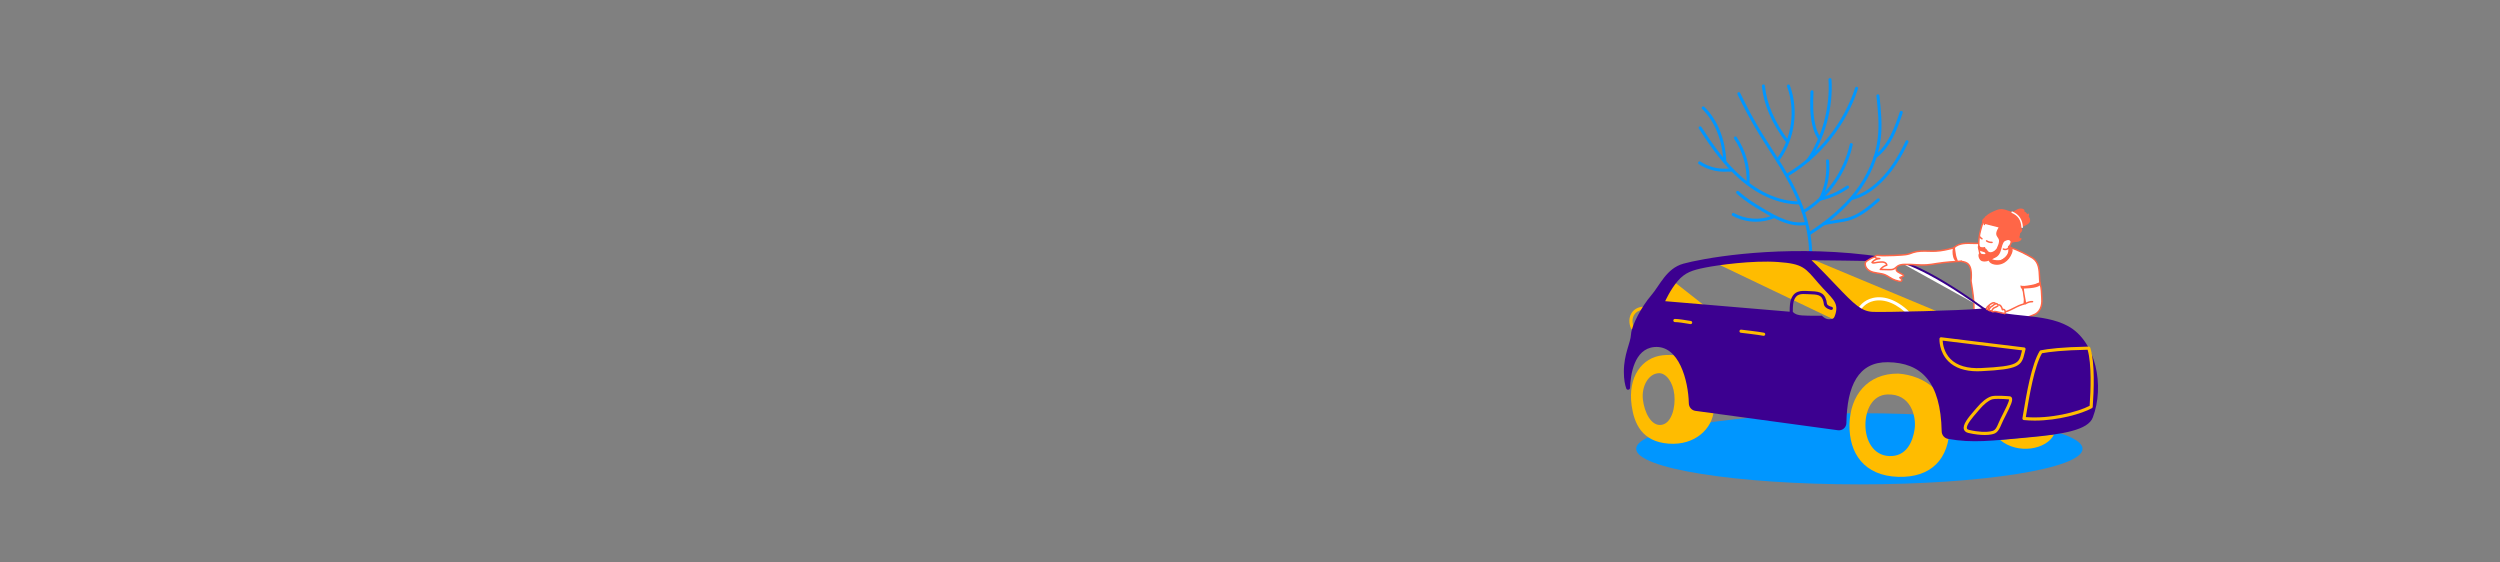 <?xml version="1.0" encoding="UTF-8"?>
<svg id="Infos" xmlns="http://www.w3.org/2000/svg" width="1600" height="360" viewBox="0 0 1600 360">
  <rect x="0" y="0" width="1600" height="360" fill="#808080" stroke="none"/>
  <g>
    <g>
      <path d="M1263.34,198.46c.16-6.28-.91-12.46-1.89-18.63,2-21.14-12.89-4.94-11.02-21.15,3.91-4.22,11.2-2.69,16.55-2.89,12.69-1,23.41,3.18,33.92,9.37,5.45,3.7,3.87,11.28,4.77,16.94-3.46,2.05-7.69,2.74-11.62,1.9,4.03,6.62-.89,14.7,2.02,21.75-3.22,2.64-9.21.42-13.33,1.46-7.22,1.55-13.17-1.34-19.18-4.78" style="fill: #fff; stroke-width: 0px;"/>
      <path d="M1278.72,208.12c-5.63,0-10.51-2.48-15.4-5.27-.23-.13-.31-.43-.18-.66.13-.23.43-.31.66-.18,5.87,3.36,11.73,6.25,18.84,4.72,1.71-.43,3.73-.32,5.69-.21,2.76.15,5.38.3,7.16-.94-1.24-3.31-.9-6.81-.56-10.19.4-3.99.77-7.76-1.29-11.15-.1-.16-.09-.37.02-.53.11-.16.3-.23.49-.19,3.71.8,7.7.18,11-1.68-.2-1.41-.26-2.9-.32-4.47-.18-4.53-.37-9.22-4.19-11.82-8.31-4.89-19.67-10.38-33.61-9.28-1.26.05-2.57,0-3.95-.04-4.57-.16-9.3-.31-12.18,2.67-.77,6.97,1.58,7.39,4.55,7.92,3.55.63,7.58,1.35,6.49,13l.17,1.08c.92,5.72,1.86,11.64,1.71,17.57,0,.27-.26.48-.49.47-.27,0-.48-.23-.47-.49.15-5.85-.79-11.72-1.7-17.4l-.18-1.14s0-.08,0-.12c1.02-10.82-2.39-11.43-5.7-12.02-3.07-.55-6.24-1.11-5.32-9.14.01-.1.06-.2.13-.27,3.17-3.42,8.4-3.25,13.02-3.09,1.37.05,2.66.09,3.86.05,14.19-1.12,25.72,4.45,34.19,9.43,4.25,2.88,4.45,7.82,4.64,12.59.07,1.66.13,3.23.36,4.68.03.2-.06.39-.23.49-3.26,1.93-7.21,2.69-10.96,2.14,1.67,3.43,1.3,7.19.93,10.84-.34,3.39-.69,6.89.63,10.08.08.2.02.42-.14.56-2.07,1.7-5.14,1.53-8.1,1.37-1.89-.1-3.84-.21-5.42.19-1.43.31-2.8.45-4.14.45Z" style="fill: #ff6647; stroke-width: 0px;"/>
    </g>
    <g>
      <path d="M1294.75,183.55c.13,3.49.98,7.32,1.6,10.75-7.49,1.61-9.82,5.96-18.34,6-.07,1.46,4.48,1.27,5.64,1.87,1.16.34,2.26.89,3.41,1.27,4.68,1.53,9.72.18,14.09-1.76,4.42-1.36,5.96-5.98,5.65-10.22-.12-3.29-.17-6.74-1.1-9.89-1.03-.69-2.53,1.27-3.69,1.3" style="fill: #fff; stroke-width: 0px;"/>
      <path d="M1291.37,204.58c-1.58,0-3.06-.23-4.46-.69-.53-.17-1.05-.38-1.56-.59-.63-.25-1.22-.49-1.83-.67-.42-.21-1.26-.32-2.07-.43-1.86-.25-3.98-.54-3.91-1.93.01-.26.22-.46.48-.46,4.84-.02,7.64-1.47,10.6-3,2.08-1.08,4.23-2.19,7.18-2.88-.1-.54-.2-1.09-.31-1.64-.54-2.9-1.11-5.89-1.22-8.72,0-.27.2-.49.46-.5.24,0,.49.2.5.46.1,2.76.66,5.72,1.2,8.58.13.71.27,1.42.39,2.1.05.26-.12.5-.37.56-3.07.66-5.27,1.8-7.4,2.9-2.85,1.47-5.56,2.87-10,3.08.69.25,1.85.4,2.52.49.97.13,1.81.25,2.3.49.58.16,1.22.42,1.84.67.5.2.99.4,1.5.57,3.81,1.24,8.3.67,13.74-1.74,4.4-1.36,5.64-5.92,5.36-9.75l-.03-.85c-.1-2.93-.21-5.96-.99-8.73-.36-.07-.91.29-1.44.64-.59.38-1.21.78-1.83.8-.27,0-.49-.2-.5-.47,0-.27.2-.49.47-.5.35-.01.86-.34,1.34-.65.83-.54,1.78-1.15,2.64-.57.09.06.16.16.19.26.86,2.95.98,6.12,1.08,9.18l.03.83c.31,4.18-1.1,9.2-5.99,10.7-3.67,1.63-6.95,2.44-9.91,2.44Z" style="fill: #ff6647; stroke-width: 0px;"/>
    </g>
    <g>
      <path d="M1269.32,142.1c-.52.89-.81,1.89-1.1,2.88-.43,1.54-.88,3.08-1.2,4.65-.7,3.44-.83,6.99-.37,10.47.24,1.77.8,3.77,2.43,4.52.93.42,1.98.34,3,.32.27,0,.55,0,.79.11.23.1.4.29.59.46,1.47,1.36,3.65,1.55,5.66,1.54.48,0,.97-.02,1.44-.13.68-.17,1.28-.54,1.85-.93,1.91-1.33,3.61-3.18,4.07-5.46.2-.98.02-2.22-.9-2.62,1.23-.99,1.87-2.65,1.62-4.2-1.08-.9-2.67-.59-4.02-.25-.12-2.98.56-5.96.41-8.93-.04-.72-.12-1.44-.42-2.1-.45-.96-1.35-1.67-2.34-2.06s-2.07-.5-3.13-.51c-2.47-.03-4.96.42-7.25,1.33" style="fill: #fff; stroke-width: 0px;"/>
      <path d="M1278.99,167.53c-2.02,0-4.27-.21-5.84-1.67l-.12-.11c-.12-.12-.23-.22-.34-.27-.15-.07-.36-.07-.59-.07h-.34c-.96.03-1.94.06-2.87-.36-1.47-.68-2.36-2.29-2.7-4.9-.47-3.53-.34-7.1.37-10.63.3-1.48.72-2.95,1.12-4.37l.09-.31c.27-.95.58-2.03,1.14-2.99.14-.23.43-.31.66-.17.23.13.31.43.17.66-.5.86-.79,1.87-1.05,2.77l-.09.3c-.4,1.41-.81,2.86-1.1,4.31-.69,3.42-.82,6.89-.36,10.31.3,2.26,1,3.62,2.15,4.15.72.33,1.55.31,2.44.28h.35c.31,0,.66,0,1,.15.25.11.43.29.59.44l.11.1c1.37,1.26,3.47,1.42,5.33,1.42.44,0,.9-.01,1.33-.12.63-.16,1.2-.52,1.69-.86,1.5-1.05,3.39-2.79,3.87-5.16.16-.8.04-1.79-.62-2.08-.15-.07-.26-.21-.29-.38s.04-.33.17-.44c1.05-.85,1.62-2.23,1.48-3.56-.87-.59-2.17-.37-3.45-.04-.14.04-.29,0-.41-.08-.12-.09-.19-.22-.19-.37-.06-1.5.08-3,.21-4.46.13-1.47.27-2.99.2-4.47-.03-.61-.1-1.32-.38-1.92-.37-.78-1.12-1.44-2.08-1.81-.81-.31-1.75-.47-2.96-.48-2.42-.02-4.85.42-7.07,1.3-.25.1-.53-.02-.62-.27-.1-.25.02-.53.27-.62,2.33-.92,4.92-1.38,7.43-1.37,1.34.01,2.39.18,3.3.54,1.18.46,2.13,1.3,2.6,2.3.35.75.43,1.57.47,2.28.08,1.55-.06,3.1-.2,4.61-.11,1.23-.23,2.5-.22,3.74,1.41-.31,2.81-.39,3.86.48.09.07.15.18.17.3.24,1.52-.28,3.11-1.33,4.22.66.66.8,1.79.6,2.76-.54,2.68-2.62,4.61-4.27,5.76-.55.39-1.23.81-2.01,1.01-.59.14-1.16.14-1.7.15Z" style="fill: #ff6647; stroke-width: 0px;"/>
    </g>
    <g>
      <path d="M1267.15,151.63c.34.49.8.9,1.32,1.19" style="fill: #fff; stroke-width: 0px;"/>
      <path d="M1268.47,153.3c-.08,0-.16-.02-.24-.06-.6-.34-1.11-.8-1.48-1.34-.15-.22-.1-.52.12-.67.22-.15.52-.1.67.12.29.42.69.78,1.16,1.04.23.13.31.42.18.66-.09.16-.25.25-.42.25Z" style="fill: #ff6647; stroke-width: 0px;"/>
    </g>
    <g>
      <path d="M1271.41,154.15c1.01.71,2.27,1.06,3.5.97" style="fill: #fff; stroke-width: 0px;"/>
      <path d="M1274.54,155.62c-1.22,0-2.41-.37-3.41-1.07-.22-.15-.27-.45-.12-.67.15-.22.45-.27.67-.12.93.65,2.06.96,3.19.89.25-.02.49.18.51.45.02.27-.18.5-.45.51-.13,0-.27.01-.4.01Z" style="fill: #ff6647; stroke-width: 0px;"/>
    </g>
    <g>
      <path d="M1282.15,159.38c.68.35,1.5.39,2.21.1s1.28-.88,1.54-1.59" style="fill: #fff; stroke-width: 0px;"/>
      <path d="M1283.38,160.15c-.5,0-1-.12-1.44-.34-.24-.12-.33-.41-.21-.65.12-.24.41-.33.65-.21.56.28,1.23.32,1.81.08.58-.23,1.05-.72,1.26-1.3.09-.25.37-.38.62-.29.25.09.38.37.29.62-.3.84-.98,1.54-1.81,1.87-.37.15-.77.22-1.17.22Z" style="fill: #ff6647; stroke-width: 0px;"/>
    </g>
    <g>
      <path d="M1270.02,143.65c-1.46-5.02,4.11-7.16,7.81-8.72,4.82-1.88,6.6,1.01,10.44,1.01,1.86-.63,3.43-2.34,5.58-1.95.62.06,1.37.39,1.39,1.01-.4.15-.65.61-.57,1.03,1.22-.61,1.88.63,2.47,1.44.34.27,1.04.08.94-.34.36,1.27-1.05.56.59,2.89,1.1,3.62-4.14,3.72-5.67,5.91,1.26.72.72,2.28-.36,2.85-.69.81-.04,2.46-1.01,2.9.42.2.65.75.5,1.18.36.23.85.22,1.2,0-.93,2.15-3.92,1.11-5.61,2.05-.97-2.87-4.94-2-6.06.37-1.75,3.49-1.01,7.65-5.38,9.43-2.38,1.22-5.32,2.89-7.83,1.93-1.22-.47-2.29-2.9-1.48-4.22.32.18.78.42,1.26.54,1.11.26,3.65.64,2.71-1.32-.9-1.54-5.07-.59-4.65-3.85,1.74,2.19,3.64.15,5.08,2.52,1.69,3.4,6.54.86,7.34-2.03,3.86-8.11-3.54-5.28.69-12.21.23-.45.09-.97-.45-1.03-2.71-.69-5.41-1.37-8.12-2.06-.76-.2-1.67-.53-1.8-1.31-.21-1.23,1.66-1.77,2.04-2.96" style="fill: #ff6647; stroke-width: 0px;"/>
      <path d="M1270.06,167.38c-.6,0-1.2-.09-1.78-.32-.76-.29-1.48-1.18-1.85-2.26-.34-1.01-.29-1.98.13-2.66.14-.22.42-.29.65-.17.34.19.74.4,1.13.49,1.25.3,2.12.23,2.29.02.06-.07.06-.29-.12-.66-.23-.38-.95-.58-1.72-.79-1.39-.38-3.29-.9-2.98-3.33.02-.19.16-.35.35-.4.18-.05.39.01.51.16.72.9,1.43.95,2.25,1.01.94.06,2,.14,2.87,1.56.64,1.28,1.67,1.45,2.43,1.38,1.71-.17,3.6-1.7,4.03-3.29,1.86-3.93,1.04-5.08.25-6.18-1.03-1.44-1.6-2.72.49-6.15.05-.1.04-.21.02-.25-.02-.03-.07-.04-.11-.05l-8.19-2.07c-.07-.02-.16-.04-.26-.07.01.06.03.11.05.17.07.26-.07.52-.33.6-.25.07-.52-.07-.6-.33-.09-.31-.16-.61-.2-.9-.39-.26-.73-.63-.82-1.16-.16-.95.53-1.56,1.14-2.1.41-.36.79-.7.91-1.09.07-.21.25-.34.46-.34h0c1.66-1.64,4.2-2.7,6.18-3.54l.41-.17c3.15-1.23,5.11-.52,7,.16,1.13.41,2.2.8,3.55.81.56-.2,1.1-.5,1.66-.83,1.22-.69,2.49-1.41,4.08-1.12.82.07,1.76.57,1.78,1.47,0,.17-.08.32-.21.41.85.12,1.43.94,1.81,1.5l.15.21s.09.01.13,0c0-.21.15-.39.36-.45.25-.06.51.09.58.34.18.63.03.96-.14,1.24-.08.13-.18.31.66,1.5.03.04.05.09.07.14.82,2.67-1.41,3.75-3.2,4.62-.83.4-1.69.82-2.24,1.36.34.34.52.78.51,1.27-.01.78-.51,1.58-1.24,2.02-.17.26-.2.68-.23,1.08-.03.48-.07,1.03-.37,1.45.18.25.29.55.29.86.14.01.29-.02.41-.09.18-.12.41-.1.57.04s.22.36.13.56c-.69,1.6-2.28,1.73-3.69,1.84-.81.07-1.57.13-2.13.44-.13.07-.27.08-.41.03-.13-.05-.24-.16-.28-.29-.41-1.21-1.38-1.44-1.92-1.48-1.31-.07-2.7.74-3.25,1.9-.54,1.07-.83,2.22-1.12,3.34-.64,2.47-1.3,5.02-4.51,6.33l-.43.22c-1.79.93-3.92,2.03-5.98,2.03ZM1267.22,163.07c-.09.4-.05.91.13,1.43.27.79.79,1.48,1.28,1.67,2.15.82,4.71-.5,6.97-1.67l.47-.24c2.8-1.14,3.35-3.26,3.98-5.7.3-1.16.61-2.37,1.19-3.52.71-1.51,2.46-2.54,4.17-2.44,1.16.07,2.07.66,2.58,1.65.63-.22,1.34-.28,2.03-.34.97-.08,1.71-.17,2.23-.49-.13-.04-.25-.1-.36-.17-.19-.12-.27-.35-.2-.57.07-.2-.05-.49-.25-.59-.17-.08-.28-.25-.28-.44,0-.19.11-.36.28-.44.24-.11.29-.43.34-1.07.04-.57.09-1.21.5-1.7.04-.05.09-.08.14-.11.47-.25.82-.77.83-1.24,0-.33-.16-.58-.48-.77-.12-.07-.2-.18-.23-.31s0-.27.08-.38c.64-.91,1.79-1.48,2.91-2.02,2-.98,3.21-1.67,2.72-3.41-.79-1.14-.95-1.69-.8-2.16-.22-.02-.43-.1-.59-.23-.03-.03-.06-.06-.08-.09l-.22-.3c-.64-.91-1.01-1.31-1.65-.99-.13.07-.29.07-.43,0s-.23-.19-.26-.34c-.1-.49.09-1,.46-1.32-.17-.18-.52-.3-.85-.33-1.29-.23-2.35.37-3.48,1-.61.34-1.23.7-1.9.93-.05.02-.1.03-.15.03-1.55,0-2.78-.44-3.96-.87-1.8-.65-3.51-1.27-6.31-.17l-.4.17c-3.38,1.42-7.5,3.16-7.34,6.73.19.08.41.15.67.21l8.12,2.06c.31.03.62.22.79.53.19.34.18.78-.02,1.18-1.94,3.18-1.33,4.04-.55,5.12.91,1.27,1.95,2.72-.13,7.08-.51,1.88-2.74,3.71-4.84,3.91-1.49.14-2.69-.52-3.36-1.87-.59-.96-1.22-1.01-2.09-1.07-.58-.04-1.27-.09-1.95-.49.32.62,1.09.87,2.14,1.15.92.25,1.87.51,2.32,1.27.36.74.36,1.3.02,1.72-.61.75-2.11.59-3.26.31-.32-.08-.62-.2-.9-.33Z" style="fill: #ff6647; stroke-width: 0px;"/>
    </g>
    <path d="M1299.88,182.38c4.81-.86,5.77-2.42,6.16-1.47.79,1.91-2.26,3.42-8.93,3.66-2.67.09-4.23.71-3.95-1.96,1.13.65,2.97.43,6.71-.24h0Z" style="fill: #ff6647; stroke-width: 0px;"/>
    <g>
      <path d="M1273.75,167.48c.46.53,1.1.87,1.77,1.1,2.35.82,5.05.38,7.17-.93s3.66-3.43,4.54-5.76c.3-.8.53-1.69.29-2.52s-1.09-1.53-1.92-1.32c.15.92.3,1.85.2,2.78-.19,1.8-1.29,3.4-2.67,4.57-1.3,1.1-2.91,1.87-4.6,2.04-1.31.13-2.68-.13-3.83-.8-.39-.23-1.15-1.12-1.48-.76s.31,1.36.54,1.62Z" style="fill: #ff6647; stroke-width: 0px;"/>
      <path d="M1278.03,169.48c-.92,0-1.82-.15-2.68-.44-.84-.29-1.51-.7-1.97-1.23,0,0,0,0,0,0-.01-.01-1.24-1.49-.53-2.26.55-.6,1.3.03,1.74.41.13.11.24.21.34.26,1.04.6,2.29.86,3.54.74,1.5-.15,3.04-.84,4.34-1.93,1.46-1.24,2.35-2.75,2.5-4.25.1-.87-.05-1.77-.19-2.65-.04-.25.12-.48.36-.55,1.14-.28,2.2.63,2.5,1.66.29,1.02-.01,2.04-.31,2.82-.97,2.57-2.65,4.7-4.74,6-1.51.94-3.23,1.42-4.9,1.42ZM1274.12,167.17c.35.4.87.72,1.56.95,2.13.75,4.66.41,6.76-.89,1.91-1.18,3.45-3.14,4.34-5.52.24-.64.49-1.47.28-2.22-.12-.43-.48-.84-.89-.97.11.74.2,1.55.11,2.34-.18,1.75-1.19,3.48-2.84,4.88-1.45,1.22-3.17,1.98-4.86,2.15-1.45.15-2.91-.16-4.12-.87-.13-.08-.29-.21-.47-.36-.09-.07-.21-.18-.33-.27.11.23.3.57.46.75Z" style="fill: #ff6647; stroke-width: 0px;"/>
    </g>
    <g>
      <path d="M1296.44,194.26c1.28-.75,2.95-1.31,4.4-1.19" style="fill: #fff; stroke-width: 0px;"/>
      <path d="M1296.44,194.74c-.17,0-.33-.09-.42-.24-.13-.23-.06-.52.17-.66,1.57-.91,3.27-1.38,4.68-1.25.27.02.46.25.44.52-.02.26-.25.48-.52.44-1.19-.1-2.73.32-4.12,1.13-.08.04-.16.06-.24.06Z" style="fill: #ff6647; stroke-width: 0px;"/>
    </g>
    <path d="M1294.18,145.94c-.25,0-.47-.2-.48-.45-.26-4.61-2.15-7.45-6.13-9.21-.24-.11-.35-.39-.25-.64.11-.24.39-.35.64-.25,4.29,1.9,6.42,5.08,6.71,10.03.02.27-.19.49-.45.51,0,0-.02,0-.03,0Z" style="fill: #fff; stroke-width: 0px;"/>
    <g>
      <path d="M1266.66,157.61c.25.76.35.99,2.29,1.14.4.03.85.02,1.15-.24" style="fill: #fff; stroke-width: 0px;"/>
      <path d="M1269.23,159.24c-.11,0-.21,0-.31-.01-2.01-.16-2.37-.44-2.72-1.47-.08-.25.05-.53.3-.61.25-.08.52.05.61.3.2.58.23.69,1.87.82.26.02.63.03.8-.12.2-.17.51-.15.68.06s.15.51-.06.68c-.35.29-.78.36-1.18.36Z" style="fill: #ff6647; stroke-width: 0px;"/>
    </g>
  </g>
  <ellipse cx="1190" cy="287.23" rx="142.85" ry="22.77" style="fill: #0096ff; stroke-width: 0px;"/>
  <g>
    <path d="M1154.59,195.39c-.09,0-.18-.01-.27-.04-.51-.15-.81-.69-.66-1.2,4.73-16.33,5.55-32.88,2.37-47.86-2.56-12.06-7.89-24.48-16.78-39.1-2.17-3.57-4.47-7.15-6.7-10.61-2.02-3.14-4.11-6.38-6.1-9.62-5.26-8.54-10.12-17.49-14.46-26.59-.23-.48-.02-1.06.46-1.29.48-.23,1.06-.02,1.29.46,4.31,9.04,9.14,17.93,14.36,26.41,1.98,3.22,4.06,6.46,6.08,9.59,2.23,3.47,4.54,7.06,6.73,10.66,9,14.8,14.41,27.42,17.02,39.7,3.24,15.3,2.41,32.17-2.41,48.8-.12.42-.51.7-.93.7Z" style="fill: #0096ff; stroke-width: 0px;"/>
    <path d="M1151.94,144.3c-8.34,0-16.32-4.3-24.41-9.14-5.3-3.18-10.78-6.46-15.46-10.75-.06-.04-.11-.08-.16-.13l-.48-.47c-.37-.37-.38-.98,0-1.36.37-.38.98-.39,1.36-.03,4.66,4.44,10.3,7.81,15.75,11.08,9.14,5.47,18.11,10.23,27.38,8.5.53-.1,1.03.25,1.13.77.1.53-.25,1.03-.77,1.13-1.45.27-2.9.4-4.33.4Z" style="fill: #0096ff; stroke-width: 0px;"/>
    <path d="M1151.51,130.85h0c-12.77-.09-25.86-5.61-37.85-15.97-10.05-8.68-17.81-19.3-26.38-32.56-.29-.45-.16-1.05.29-1.34.45-.29,1.05-.16,1.34.29,8.48,13.13,16.14,23.62,26.02,32.15,11.64,10.06,24.3,15.42,36.6,15.5.53,0,.96.44.96.97,0,.53-.44.96-.97.96Z" style="fill: #0096ff; stroke-width: 0px;"/>
    <path d="M1144.3,112.72c-.33,0-.65-.17-.83-.47-.28-.46-.13-1.05.33-1.33,20.29-12.24,36.14-32.18,43.49-54.71.17-.51.71-.79,1.22-.62.51.17.79.71.62,1.22-7.49,22.97-23.65,43.3-44.33,55.77-.16.09-.33.14-.5.14Z" style="fill: #0096ff; stroke-width: 0px;"/>
    <path d="M1138.33,102.63c-.19,0-.39-.06-.56-.18-.44-.31-.54-.91-.23-1.35,9.32-13.11,11.68-30.63,6.17-45.73-.18-.5.08-1.06.58-1.24.5-.18,1.06.07,1.24.58,5.73,15.69,3.28,33.89-6.41,47.51-.19.27-.49.41-.79.41Z" style="fill: #0096ff; stroke-width: 0px;"/>
    <path d="M1157.24,103.4c-.19,0-.38-.06-.55-.17-.44-.3-.55-.91-.25-1.35,9.74-14.1,14.89-33.11,13.79-50.86-.03-.53.37-.99.91-1.03.53-.03.99.37,1.03.91,1.12,18.16-4.16,37.63-14.13,52.07-.19.27-.49.42-.8.42Z" style="fill: #0096ff; stroke-width: 0px;"/>
    <path d="M1143.76,91.36c-.29,0-.58-.13-.77-.38-9.06-11.98-14.23-24.06-15.38-35.89-.05-.53.34-1,.87-1.06.54-.06,1.01.34,1.06.87,1.11,11.47,6.16,23.21,15,34.91.32.43.24,1.03-.19,1.36-.17.13-.38.2-.58.2Z" style="fill: #0096ff; stroke-width: 0px;"/>
    <path d="M1118.76,117.91s-.03,0-.04,0c-.53-.02-.95-.48-.92-1.01.44-9.9-2.38-19.88-7.94-28.09-.3-.44-.18-1.04.26-1.34.44-.3,1.04-.18,1.34.26,5.8,8.55,8.74,18.94,8.28,29.26-.02.52-.45.92-.97.92Z" style="fill: #0096ff; stroke-width: 0px;"/>
    <path d="M1103.88,104.29c-.51,0-.94-.41-.97-.92-.61-13.75-5.42-25.69-13.54-33.63-.38-.37-.39-.99-.02-1.37.37-.38.99-.39,1.37-.02,8.48,8.28,13.49,20.69,14.12,34.93.02.53-.39.99-.92,1.01-.01,0-.03,0-.04,0Z" style="fill: #0096ff; stroke-width: 0px;"/>
    <path d="M1123.81,141.91c-5.2,0-10.41-1.29-15-3.82-.47-.26-.64-.85-.38-1.32s.85-.64,1.32-.38c7.51,4.14,16.74,4.73,24.7,1.57.5-.2,1.06.05,1.26.54s-.05,1.06-.54,1.26c-3.62,1.44-7.49,2.15-11.35,2.15Z" style="fill: #0096ff; stroke-width: 0px;"/>
    <path d="M1103.38,109.89c-.1,0-.21,0-.32,0-5.54-.07-11.16-1.79-15.81-4.84-.45-.29-.57-.89-.28-1.34.29-.45.89-.57,1.34-.28,4.34,2.85,9.59,4.46,14.77,4.52.75,0,1.31-.01,1.83-.03.82-.03,1.6-.06,2.86.04.53.04.93.51.89,1.04-.04.53-.5.93-1.04.89-1.15-.09-1.84-.06-2.64-.03-.47.02-.97.04-1.6.04Z" style="fill: #0096ff; stroke-width: 0px;"/>
    <path d="M1158.09,150.43c-.32,0-.63-.16-.82-.45-.29-.45-.15-1.05.3-1.34,12.01-7.61,22.47-16.76,29.45-25.78,8.19-10.57,13.28-22.4,14.72-34.21,1.11-9.05.12-18.29-.83-27.23-.06-.53.33-1.01.86-1.06.53-.06,1.01.33,1.06.86.96,9.05,1.96,18.4.83,27.67-1.49,12.16-6.71,24.31-15.11,35.16-7.11,9.19-17.75,18.5-29.94,26.23-.16.1-.34.15-.52.15Z" style="fill: #0096ff; stroke-width: 0px;"/>
    <path d="M1154.08,136.56c-.33,0-.64-.16-.83-.46-.28-.46-.14-1.05.32-1.33,15.37-9.4,26.4-24.88,30.28-42.45.12-.52.63-.86,1.15-.74.52.12.85.63.74,1.15-3.99,18.09-15.35,34.01-31.16,43.69-.16.1-.33.14-.5.14Z" style="fill: #0096ff; stroke-width: 0px;"/>
    <path d="M1165.04,128.4c-.29,0-.57-.13-.76-.37-.23-.29-.27-.69-.11-1.03,3.69-7.42,5.24-15.7,4.5-23.94-.05-.53.34-1,.88-1.05.53-.05,1,.34,1.05.88.71,7.91-.6,15.85-3.82,23.11,5.38-1.47,10.56-3.9,15.08-7.09.44-.31,1.04-.2,1.35.23.31.44.2,1.04-.23,1.35-5.27,3.72-11.4,6.45-17.72,7.89-.07.02-.14.02-.21.02Z" style="fill: #0096ff; stroke-width: 0px;"/>
    <path d="M1200.14,101.31c-.29,0-.59-.13-.78-.39-.32-.43-.23-1.03.19-1.35,9.21-6.89,13.16-18.57,16.34-27.95.17-.51.72-.78,1.23-.61.51.17.78.72.61,1.23-3.26,9.64-7.32,21.63-17.01,28.88-.17.13-.38.19-.58.19Z" style="fill: #0096ff; stroke-width: 0px;"/>
    <path d="M1185.29,127.96c-.42,0-.81-.28-.93-.71-.14-.52.16-1.05.68-1.19,7.48-2.06,14.03-6.43,20.6-13.73,5.02-5.59,9.46-12.59,13.97-22.04.23-.48.81-.69,1.29-.46.48.23.69.81.46,1.29-4.59,9.62-9.13,16.77-14.28,22.5-6.83,7.6-13.67,12.14-21.53,14.31-.09.02-.17.04-.26.04Z" style="fill: #0096ff; stroke-width: 0px;"/>
    <path d="M1166.99,144.3c-.42,0-.81-.28-.93-.7-.15-.51.15-1.05.66-1.2,2.48-.72,5.32-1.15,8.05-1.57,3.35-.52,6.81-1.05,9.67-2.1,6.5-2.39,12.09-7.25,17.01-11.55.4-.35,1.01-.31,1.37.09.35.4.31,1.01-.09,1.37-5.05,4.4-10.78,9.39-17.62,11.9-3.04,1.11-6.6,1.66-10.04,2.19-2.8.43-5.45.84-7.81,1.52-.09.03-.18.04-.27.04Z" style="fill: #0096ff; stroke-width: 0px;"/>
    <path d="M1164.21,89.24c-.32,0-.63-.15-.81-.44-1.93-2.94-2.81-5.69-3.62-9.17-1.59-6.86-1.34-13.98-1.09-20.87.02-.53.48-.96.98-.98.53,0,.95.4.95.93,0,.01,0,.11,0,.12-.24,6.76-.49,13.76,1.04,20.37.78,3.36,1.58,5.83,3.35,8.54.29.45.17,1.05-.28,1.34-.16.11-.35.16-.53.16Z" style="fill: #0096ff; stroke-width: 0px;"/>
  </g>
  <g>
    <g>
      <path d="M1214.67,167.05s15.74,2.3,54.14,29.99" style="fill: #fff; stroke-width: 0px;"/>
      <path d="M1268.8,197.66c-.13,0-.25-.04-.36-.12-37.75-27.22-53.71-29.85-53.86-29.87-.34-.05-.57-.37-.52-.71.05-.34.37-.58.71-.53.65.09,16.33,2.64,54.41,30.1.28.2.34.59.14.87-.12.17-.31.26-.51.26Z" style="fill: #36008a; stroke-width: 0px;"/>
    </g>
    <polygon points="1152 162.68 1239.55 199.21 1197.38 208.75 1143.42 164.12 1152 162.68" style="fill: #ffbc00; stroke-width: 0px;"/>
    <polygon points="1069.15 178.57 1102.94 205.12 1054.44 200.24 1069.85 182.23 1069.15 178.57" style="fill: #ffbc00; stroke-width: 0px;"/>
    <polygon points="1159.23 164.27 1173.49 185.87 1183.66 209.81 1178.65 206.89 1097.05 167.88 1159.23 164.27" style="fill: #ffbc00; stroke-width: 0px;"/>
    <g>
      <path d="M1280.03,281.57c11.4,9.51,29.82,6.13,34.57-3.52l-34.57,3.52Z" style="fill: #ffbc00; stroke-width: 0px;"/>
      <path d="M1214.87,305.18c20.8.62,32.85-11.18,32.86-32.53,0-21.35-16.14-32.36-32.86-33.55-19.83-.17-30.84,14.23-31.2,32.53-.36,18.3,9.2,32.88,31.2,33.55ZM1193.87,272c0-9.54,4.34-19.09,13.92-19.54,15.14-.72,18.75,14.06,17.58,22.12s-5.21,17.84-16.41,17.29c-9.97-.49-15.09-9.84-15.09-19.86h0Z" style="fill: #ffbc00; stroke-width: 0px;"/>
      <path d="M1044.25,259.55c1.6,11.41,6.5,23.11,23.65,24.38s28.07-9.82,28.95-21.39c1.04-13.69-2.11-23.63-7.55-29.94,0,0-11.79-6.68-25.15-5.23-13.36,1.44-22.48,13.87-19.89,32.19h0ZM1061.65,238.84c4.58-.18,9.05,5.58,9.92,13.68s-1.71,18.52-8.33,19.41c-6.62.89-10.94-8.33-11.81-16.44-.87-8.1,3.47-16.39,10.22-16.65h0Z" style="fill: #ffbc00; stroke-width: 0px;"/>
    </g>
    <g>
      <path d="M1188.32,202.57c-.1,0-.2-.01-.3-.05-.53-.16-.83-.73-.66-1.26,1.68-5.43,5.78-9.29,11.26-10.57,7.8-1.83,16.78,1.88,24.65,10.17.38.4.37,1.04-.04,1.42-.4.38-1.04.37-1.42-.04-7.36-7.76-15.65-11.26-22.73-9.6-4.77,1.12-8.34,4.47-9.8,9.2-.13.43-.53.71-.96.71Z" style="fill: #fff; stroke-width: 0px;"/>
      <path d="M1146.48,202.57c-.51,0-.95-.39-1-.91-.22-2.32-.11-7.24.54-9.37,2-6.54,6.71-6.28,11.27-6.02.68.04,1.38.08,2.1.1,5.97.17,8.99,1.45,9.91,8.21.55,1.1,2.3,1.65,2.95,1.77.54.1.91.62.81,1.17-.1.55-.62.91-1.17.81-.14-.02-3.49-.65-4.5-3.09-.03-.08-.06-.17-.07-.26-.72-5.52-2.53-6.45-7.99-6.61-.73-.02-1.45-.06-2.15-.1-4.63-.26-7.7-.43-9.24,4.6-.54,1.74-.66,6.45-.46,8.59.05.55-.35,1.04-.91,1.1-.03,0-.06,0-.1,0Z" style="fill: #3c0090; stroke-width: 0px;"/>
    </g>
    <path d="M1044.74,210.81c-.39,0-.77-.23-.93-.62-1.4-3.33-1.34-6.77.16-9.44,1.33-2.38,3.7-3.94,6.67-4.39.55-.09,1.06.29,1.15.84.08.55-.29,1.06-.84,1.15-2.37.36-4.18,1.54-5.22,3.39-1.19,2.13-1.22,4.93-.06,7.68.21.51-.03,1.1-.54,1.32-.13.05-.26.08-.39.08Z" style="fill: #ffbc00; stroke-width: 0px;"/>
    <path d="M1039.27,237.96c0,4.91.71,8.34,1.53,10.66.45,1.29,2.37.99,2.43-.38.31-8.33,2.56-25,15.57-26.14,15.76-1.38,21.74,21.54,22.05,36.06.05,2.42,1.81,4.46,4.21,4.79l91.24,12.41c2.81.38,5.34-1.77,5.39-4.61.4-23.82,7.58-39.21,26.58-38.94,21.36.31,33.75,12.46,34.41,44.27.05,2.34,1.72,4.36,4.02,4.79,15.72,2.87,28.32,1.15,50.28-.81,23.78-2.13,39.34-4.88,42.39-12.81,7.69-19.99,2.13-48.79-15.86-58.56-16.16-8.76-37.87-4.72-54.37-12-.31.48-.9.79-1.84.88-11.98,1.2-61.51,2.35-68.68,2.03-7.17-.33-11.57-4.4-23.61-17.1-12.05-12.7-15.63-15.96-15.63-15.96,0,0,37.21.34,52.81.9,2.36.08,4.54.15,6.59.21-8.73-2.43-19.74-4.35-34.34-5.61-53.06-4.58-96.07,3.66-107.05,6.71s-14.95,13.73-20.73,20.43c-5.8,6.71-12.5,19.08-12.81,24.78-.3,5.71-4.58,12.42-4.58,24.01h0ZM1065.72,192.76s3.26-7.33,7.98-12.87c4.72-5.53,9.44-7.01,17.59-8.63,8.14-1.62,30.29-4.72,46.57-3.58s17.43,3.75,25.9,13.52c8.47,9.77,13.26,11.9,10.91,19.86-.81,2.77-1.46,3.26-4.07,3.26s-4.56-2.28-4.56-2.28c0,0-7.49.16-12.71-.16-2.58-.16-4.63-.8-5.82-2.21l-81.8-6.91h0Z" style="fill: #3c0090; stroke-width: 0px;"/>
    <g>
      <path d="M1265.63,237.62c-8.19,0-14.49-2.16-18.74-6.44-6.01-6.05-5.65-14.04-5.63-14.38.02-.28.14-.54.36-.72.21-.18.49-.26.77-.23l53.09,6.51c.29.04.55.19.71.43.16.24.21.54.14.82-.21.81-.39,1.57-.56,2.28-1.96,8.27-3.47,10.48-27.72,11.66-.82.04-1.62.06-2.41.06ZM1243.29,217.99c.13,2.26.89,7.62,5.05,11.79,4.24,4.26,10.84,6.19,19.6,5.77,23.74-1.15,24.19-3.05,25.86-10.11.09-.39.19-.8.29-1.21l-50.81-6.23Z" style="fill: #ffbc00; stroke-width: 0px;"/>
      <path d="M1302.26,269.18c-2.35,0-4.7-.11-7.02-.34-.28-.03-.53-.17-.7-.4-.17-.22-.24-.51-.19-.78.2-1.13.45-2.58.73-4.27,1.76-10.54,5.03-30.16,10.32-38.74.15-.24.39-.41.67-.46,4.76-.92,13.81-2.07,29.85-2.34.4,0,.67-.01.79-.02.39-.04.78.15.98.49.06.1.1.2.12.3,3.02,9.5,2.26,27.74,1.53,37.8-.02.34-.22.64-.52.81-6.44,3.54-21.52,7.95-36.56,7.95ZM1296.52,266.93c15.41,1.28,33.22-3.23,40.85-7.21.69-9.79,1.35-26.71-1.29-35.87-.04,0-.09,0-.13,0-15.41.26-24.27,1.33-29.06,2.22-4.95,8.44-8.11,27.39-9.82,37.64-.2,1.2-.38,2.29-.54,3.22Z" style="fill: #ffbc00; stroke-width: 0px;"/>
      <path d="M1270.23,278.4c-2.76,0-6.34-.35-10.44-1.29-1.9-.44-2.61-1.48-2.87-2.27-.97-2.99,2.52-7.34,6.83-12.29.5-.57.96-1.1,1.35-1.56,3.27-3.9,6.38-6.36,9.24-7.31,2.55-.85,10.82-.14,11.8-.05.61.05,1.1.35,1.39.86.9,1.6-.56,4.86-3.89,11.4-1.07,2.1-2.08,4.09-2.68,5.57-2.26,5.55-3.87,6.09-6.76,6.63-1,.19-2.35.31-3.97.31ZM1278.71,255.28c-1.65,0-3.04.09-3.72.31-2.51.83-5.31,3.09-8.34,6.7-.4.47-.87,1.01-1.37,1.59-2.49,2.86-7.14,8.19-6.44,10.34.05.16.21.65,1.4.93,6.21,1.43,11.09,1.44,13.59.96,2.35-.44,3.32-.63,5.27-5.42.64-1.56,1.66-3.58,2.75-5.72,1.53-3.02,4.06-7.98,3.95-9.36-2.05-.18-4.82-.34-7.1-.34ZM1285.97,255.63s.01,0,.02,0l.07-1-.09,1Z" style="fill: #ffbc00; stroke-width: 0px;"/>
      <path d="M1128.74,214.93c-.07,0-.14,0-.21-.02-3.02-.63-14.29-1.93-14.4-1.94-.55-.06-.95-.56-.88-1.11.06-.55.56-.93,1.11-.89.47.05,11.48,1.32,14.59,1.97.54.11.89.65.78,1.19-.1.47-.52.8-.98.8Z" style="fill: #ffbc00; stroke-width: 0px;"/>
      <path d="M1082,207.43c-.06,0-.11,0-.17-.01l-.47-.08c-2.86-.48-7.18-1.21-9.43-1.21-.56,0-1.01-.45-1.01-1.01s.45-1.01,1.01-1.01c2.42,0,6.84.74,9.77,1.24l.47.08c.55.09.92.61.83,1.16-.08.49-.51.84-.99.84Z" style="fill: #ffbc00; stroke-width: 0px;"/>
    </g>
  </g>
  <g>
    <g>
      <path d="M1200.71,164.31c-2.05.2-3.86,1.35-5.58,2.47-.4.26-.81.53-1.08.93-.29.43-.37.98-.34,1.5.09,1.71,1.31,3.21,2.79,4.07s3.21,1.19,4.9,1.45,3.42.47,5,1.12c1.71.71,3.17,1.9,4.82,2.73,1.27.64,2.65,1.07,4.05,1.36.42.08.86.16,1.26.04s.76-.54.66-.95c-.13-.64-1.1-.8-1.28-1.44.6-.23,1.22-.44,1.82-.67.21-.08.43-.17.52-.37.16-.38-.25-.73-.61-.92-.79-.42-1.58-.84-2.37-1.27-.73-.39-1.53-.88-1.66-1.69-.11-.66.23-1.49-.29-1.92-.13-.11-.3-.16-.43-.27-.25-.22-.3-.59-.42-.91-.37-.98-1.44-1.46-2.42-1.84-2.7-1.06-5.4-2.11-8.11-3.17" style="fill: #fff; stroke-width: 0px;"/>
      <path d="M1216.08,180.53c-.3,0-.6-.05-.89-.11-1.6-.33-2.96-.79-4.17-1.4-.73-.37-1.42-.8-2.09-1.22-.9-.57-1.76-1.1-2.7-1.49-1.34-.55-2.84-.78-4.29-1l-.61-.09c-1.7-.27-3.5-.6-5.07-1.51-1.78-1.03-2.94-2.74-3.03-4.46-.04-.72.1-1.32.42-1.8.3-.45.75-.75,1.15-1.01,1.66-1.08,3.64-2.38,5.86-2.59.27-.02.5.17.53.43.03.27-.17.5-.43.53-1.99.19-3.78,1.36-5.36,2.4-.41.27-.74.49-.94.79-.25.37-.28.86-.26,1.21.08,1.4,1.06,2.81,2.56,3.68,1.43.83,3.12,1.14,4.73,1.39l.6.09c1.5.23,3.06.47,4.51,1.06,1.01.42,1.94,1,2.84,1.57.65.41,1.33.83,2.02,1.18,1.13.57,2.42,1,3.93,1.32.36.07.73.14,1.01.05.19-.06.36-.26.33-.39-.03-.15-.23-.3-.45-.45-.31-.22-.69-.49-.83-.96-.07-.24.06-.49.29-.58.31-.12.62-.23.93-.34l.89-.33c.18-.07.24-.1.25-.12-.02,0-.15-.15-.4-.29l-2.37-1.27c-.6-.32-1.73-.92-1.91-2.04-.05-.28-.03-.56-.01-.83.03-.42.03-.68-.11-.79-.03-.03-.08-.06-.14-.08-.09-.05-.2-.11-.3-.2-.29-.25-.4-.59-.48-.86-.02-.08-.05-.16-.08-.23-.3-.8-1.26-1.23-2.14-1.57-2.7-1.06-5.4-2.12-8.11-3.17-.25-.1-.37-.38-.27-.62.1-.25.38-.37.62-.27,2.71,1.06,5.41,2.11,8.11,3.17,1.07.42,2.26.96,2.69,2.12.04.09.07.19.1.29.05.17.11.35.19.42.03.02.08.05.13.08.09.05.2.11.3.2.52.43.48,1.07.45,1.59-.01.23-.03.44,0,.61.1.6.78,1.01,1.41,1.35l2.37,1.27c.74.39,1.06.98.83,1.53-.17.41-.58.55-.8.63l-.89.33c-.1.04-.2.07-.3.11.04.03.08.06.12.09.33.23.73.52.84,1.03.16.69-.39,1.33-.99,1.51-.2.06-.4.09-.61.09Z" style="fill: #ff6647; stroke-width: 0px;"/>
    </g>
    <g>
      <path d="M1250.7,158.6c-3.87.96-7.76,1.94-11.74,2.12-4.85.24-9.88-.67-14.49.85-.86.28-1.69.64-2.56.91-1.47.44-3.02.59-4.55.71-1.68.12-3.36.23-5.04.28-1.89.08-3.77.1-5.66.13-1.47.03-2.95.05-4.4-.13-.85-.1-2.08,0-2.1.87,0,.59.64.95,1.23,1.02s1.19-.05,1.73.18c-1.93,0-3.83.92-5.02,2.43.43.48,1.21.36,1.85.23,1.27-.27,2.58-.43,3.88-.49.78-.03,1.6-.02,2.32.27s1.36.94,1.44,1.73c-1.63.45-3.12,1.43-4.19,2.74,1.81.05,3.63.09,5.45.14,1.12.03,2.3.05,3.31-.46.93-.46,1.6-1.31,2.46-1.88,1.22-.78,2.72-.95,4.16-1.01,4.83-.19,9.69.62,14.51.28,2.14-.15,4.26-.53,6.37-.87,5.16-.81,10.38-1.21,15.6-1.48" style="fill: #fff; stroke-width: 0px;"/>
      <path d="M1209.57,173.07c-.26,0-.5,0-.74-.01l-5.45-.14c-.18,0-.35-.11-.43-.28-.08-.17-.05-.36.07-.51,1.04-1.27,2.44-2.23,3.98-2.76-.2-.45-.63-.79-1.04-.96-.67-.27-1.44-.27-2.13-.24-1.3.06-2.58.22-3.8.48-.58.12-1.66.34-2.31-.38-.16-.17-.17-.44-.02-.62.72-.92,1.7-1.63,2.79-2.08-.48-.26-.84-.69-.83-1.25,0-.36.15-.68.42-.91.64-.55,1.76-.48,2.21-.43,1.37.17,2.78.16,4.33.13,1.88-.03,3.78-.06,5.65-.13,1.48-.05,3.07-.14,5.03-.28,1.45-.11,2.98-.25,4.45-.69.47-.14.94-.32,1.4-.49.38-.14.76-.28,1.14-.41,3.22-1.06,6.65-.97,9.96-.88,1.54.04,3.12.08,4.66,0,3.91-.19,7.81-1.15,11.58-2.09l.19.45.04.49c-3.81.95-7.76,1.93-11.77,2.12-1.57.08-3.18.03-4.73,0-3.23-.09-6.58-.17-9.63.83-.37.12-.74.26-1.11.4-.48.18-.97.36-1.46.51-1.56.47-3.22.62-4.66.73-1.96.14-3.57.23-5.06.28-1.88.08-3.78.1-5.63.13-1.63.03-3.07.04-4.5-.14-.64-.08-1.24,0-1.46.2-.06.05-.09.11-.09.2,0,.26.41.49.8.53.18.02.37.02.56.02.4,0,.86,0,1.3.19.21.09.33.31.28.54-.05.22-.24.39-.47.39-1.58,0-3.16.68-4.25,1.8.28.03.63-.03.99-.1,1.27-.27,2.6-.44,3.96-.5.78-.03,1.68-.03,2.52.31.96.39,1.65,1.22,1.74,2.12.03.23-.12.45-.35.52-1.2.33-2.32.97-3.24,1.82l4.37.11c1.01.03,2.16.05,3.08-.41.47-.24.89-.6,1.32-.98.34-.3.7-.61,1.1-.87,1.33-.86,2.98-1.03,4.41-1.09,2.27-.09,4.57.04,6.8.17,2.53.14,5.15.3,7.7.11,1.82-.13,3.66-.43,5.44-.72l.89-.14c5.65-.89,11.33-1.26,15.65-1.49.28,0,.49.19.51.46.01.27-.19.49-.46.51-4.3.23-9.95.6-15.55,1.48l-.89.14c-1.8.29-3.66.6-5.53.73-2.61.18-5.26.03-7.82-.11-2.2-.13-4.48-.26-6.71-.17-1.37.05-2.79.2-3.92.93-.34.22-.65.5-.99.79-.46.41-.94.82-1.52,1.12-.89.45-1.89.53-2.8.53Z" style="fill: #ff6647; stroke-width: 0px;"/>
    </g>
    <path d="M1250.65,157.76c-1.65.34-1.61,9.53,2.12,9.86.85-.08-.55-2.39-.83-3.96-.91-4.9-.59-5.96-1.29-5.9Z" style="fill: #ff6647; stroke-width: 0px;"/>
    <g>
      <g>
        <path d="M1271.85,196.49c.22-.31.51-.56.8-.81.11-.09.23-.2.34-.29.61-.53,1.25-1.07,1.99-1.39.59-.25,1.33-.34,1.84.06.1.08.19.18.3.23.16.08.35.05.53.07.38.04.73.27.9.6.04.08.08.16.14.21.11.08.27.03.42,0,.72-.14,1.34.51,1.7,1.15.34.59.59,1.25.75,1.92.49-.45,1.36-.08,1.62.53s.13,1.31-.05,1.95c-1.8-.41-3.62-.81-5.42-1.22-.4-.08-.8-.18-1.21-.14-.38.04-.75.18-1.12.16s-.79-.29-.76-.67c-.37.05-.74.09-1.1.03s-.72-.28-.86-.62c-.07-.16-1.01-.06-1.2-.36-.23-.37.17-1.1.38-1.41h.02Z" style="fill: #fff; stroke-width: 0px;"/>
        <path d="M1283.14,201.19s-.07,0-.11-.01l-5.42-1.22c-.41-.09-.74-.16-1.06-.13-.13.01-.26.04-.39.07-.24.05-.51.1-.8.09-.37-.02-.73-.19-.96-.45-.05-.06-.09-.11-.13-.18-.27.02-.55.03-.84-.02-.49-.09-.89-.35-1.12-.72-.04,0-.09,0-.14-.01-.4-.04-.89-.1-1.12-.47-.41-.67.19-1.65.39-1.93.03-.05.07-.08.11-.12.22-.28.48-.51.73-.73l.41-.35c.6-.52,1.28-1.1,2.11-1.46.88-.38,1.75-.33,2.33.12.04.03.08.07.13.11,0,0,.08.06.08.06.02,0,.11.01.16.01.07,0,.14,0,.21.01.53.05,1,.37,1.26.83.87-.17,1.69.35,2.27,1.38.26.46.48.95.64,1.49.17-.03.35-.02.53.01.53.11,1.01.5,1.22.99.33.76.17,1.57-.03,2.27-.06.21-.25.35-.46.35ZM1276.7,198.86c.38,0,.74.08,1.07.15l5.02,1.13c.08-.41.11-.84-.04-1.19-.09-.2-.31-.38-.54-.43-.14-.03-.24,0-.32.06-.13.12-.3.16-.47.11-.16-.05-.29-.18-.33-.35-.16-.65-.39-1.25-.7-1.79-.27-.48-.73-1.01-1.19-.92-.22.05-.51.11-.77-.07-.17-.12-.25-.27-.3-.37-.1-.2-.31-.34-.52-.36-.05,0-.09,0-.13,0-.16,0-.35,0-.55-.1-.13-.05-.23-.14-.31-.21,0,0-.08-.07-.08-.07-.35-.27-.93-.18-1.36,0-.69.3-1.32.84-1.87,1.31l-.34.3c-.31.27-.55.48-.72.72-.02.04-.05.07-.09.09-.17.28-.29.59-.29.73.11.03.29.05.41.06.34.04.69.08.83.41.07.16.26.29.5.33.29.05.62.01.96-.03.14-.02.29.03.39.13s.16.24.15.39c0,.04.14.15.31.15.17.01.36-.03.56-.07.16-.03.33-.07.49-.08.08,0,.16-.01.24-.01ZM1272.21,198.43s0,0,0,0c0,0,0,0,0,0Z" style="fill: #ff6647; stroke-width: 0px;"/>
      </g>
      <g>
        <path d="M1274.72,198.86c.43-.55.68-1.28,1.26-1.68.23-.15.48-.25.73-.34.67-.27,1.29-.64,1.91-1.02" style="fill: #fff; stroke-width: 0px;"/>
        <path d="M1274.72,199.34c-.1,0-.21-.03-.3-.1-.21-.17-.24-.47-.08-.68.14-.18.26-.39.38-.59.24-.41.52-.87.97-1.19.27-.18.55-.29.8-.38.68-.28,1.29-.64,1.86-.99.23-.14.52-.07.66.16.14.23.07.52-.16.66-.58.35-1.25.76-1.98,1.05-.26.1-.47.18-.64.3-.27.19-.47.53-.69.88-.14.24-.29.48-.46.7-.09.12-.24.18-.38.18Z" style="fill: #ff6647; stroke-width: 0px;"/>
      </g>
      <g>
        <path d="M1272.89,198.41c-.08-.08-.03-.24.04-.34.26-.42.55-.84.84-1.25.08-.09.14-.2.24-.27.1-.08.23-.15.35-.22.58-.31,1.09-.74,1.59-1.15.42-.34.88-.69,1.42-.76" style="fill: #fff; stroke-width: 0px;"/>
        <path d="M1272.89,198.89c-.12,0-.25-.05-.34-.14-.23-.23-.25-.6-.03-.94.27-.43.56-.85.85-1.27,0,0,.06-.08.06-.08.07-.09.15-.19.26-.29.12-.1.27-.19.42-.27.53-.29,1.02-.7,1.5-1.09.42-.34.98-.78,1.67-.87.27-.04.5.15.54.42.03.26-.16.5-.42.54-.39.05-.76.32-1.17.65-.51.43-1.04.87-1.66,1.2-.1.05-.19.1-.27.17-.03.02-.07.07-.1.12,0,0-.06.08-.06.08-.27.37-.53.76-.79,1.17.04.16,0,.33-.13.46-.09.09-.22.14-.34.14ZM1273.23,198.07h0,0Z" style="fill: #ff6647; stroke-width: 0px;"/>
      </g>
      <g>
        <path d="M1272.69,198.26c-.23-.83-.06-1.76.44-2.45" style="fill: #fff; stroke-width: 0px;"/>
        <path d="M1272.69,198.74c-.21,0-.41-.14-.46-.35-.26-.97-.07-2.04.52-2.86.15-.21.46-.27.67-.11s.27.46.11.67c-.41.58-.56,1.36-.37,2.05.07.26-.08.52-.34.59-.04.01-.09.02-.13.02Z" style="fill: #ff6647; stroke-width: 0px;"/>
      </g>
    </g>
  </g>
</svg>